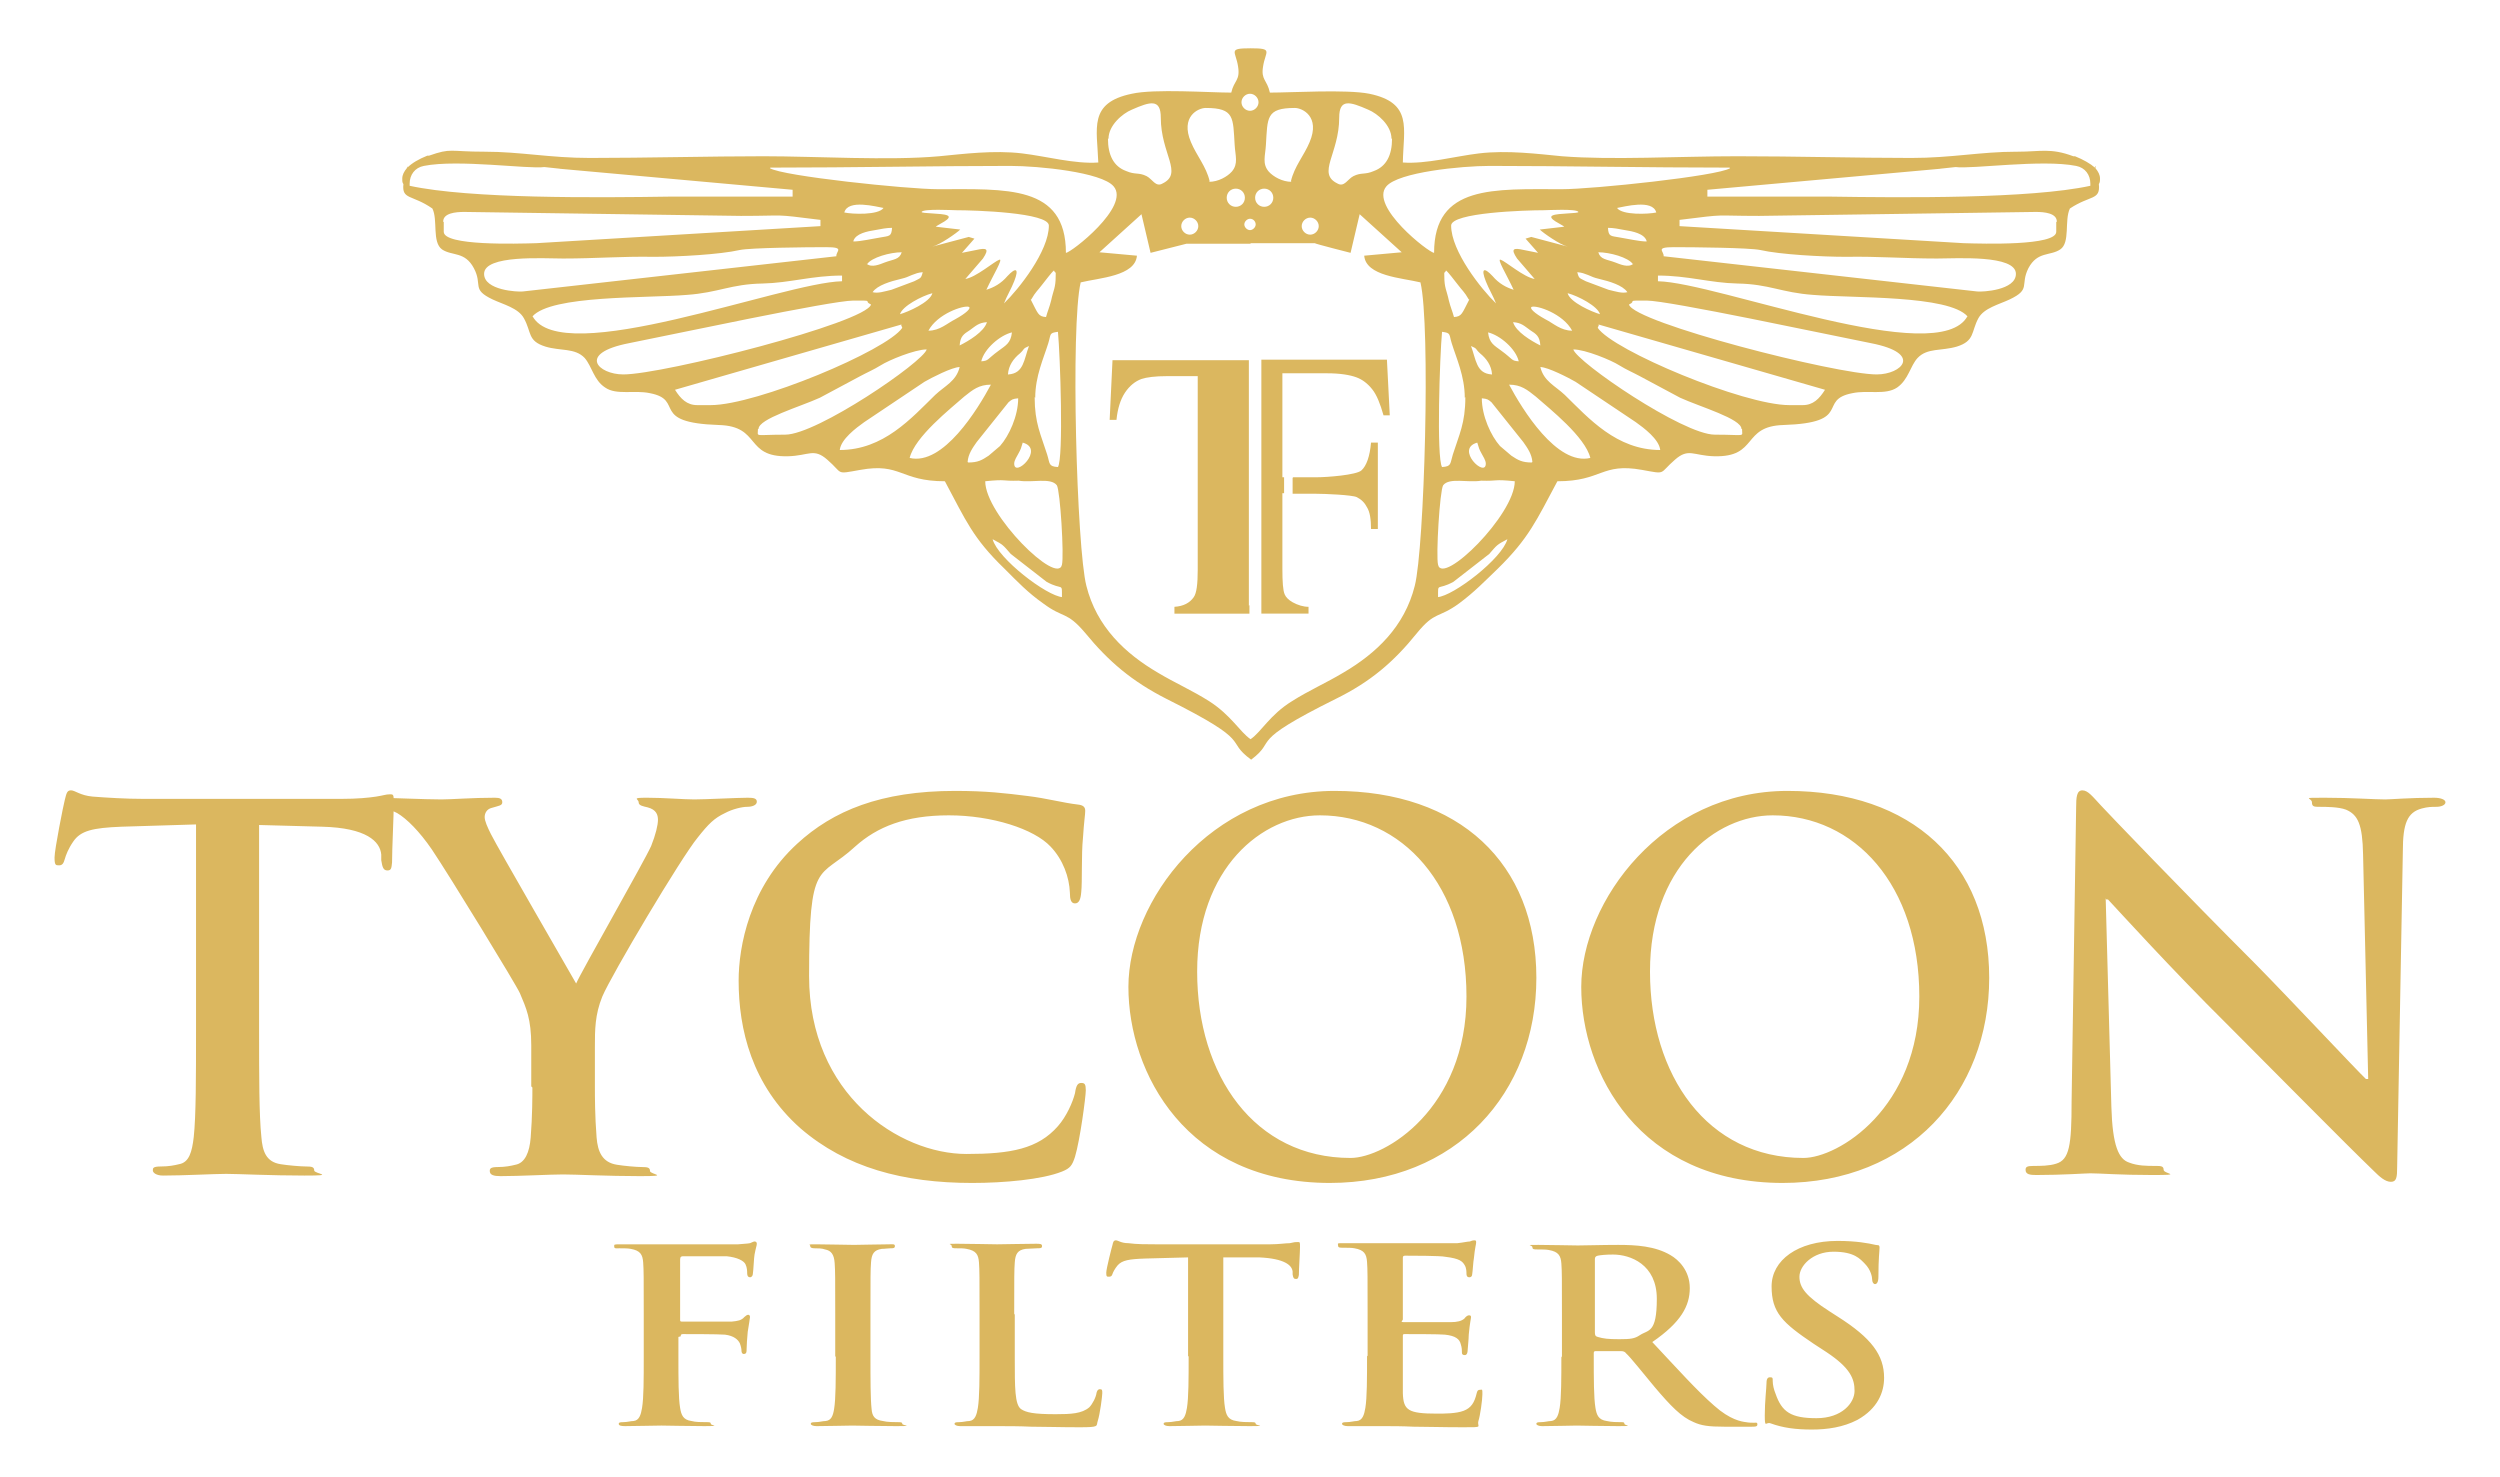 <svg viewBox="0 0 440 260" version="1.1" xmlns="http://www.w3.org/2000/svg" data-sanitized-data-name="Layer 1" data-name="Layer 1" id="Layer_1">
  <defs>
    <style>
      .cls-1, .cls-2 {
        fill: #dbb75f;
        stroke-width: 0px;
      }

      .cls-2 {
        fill-rule: evenodd;
      }
    </style>
  </defs>
  <path d="M220,38.5c.6,0,1,.5,1,1s-.5,1-1,1-1-.5-1-1,.5-1,1-1M220,16.5c.8,0,1.5.7,1.5,1.5s-.7,1.5-1.5,1.5-1.5-.7-1.5-1.5.7-1.5,1.5-1.5ZM209.4,38.3c.8,0,1.5.7,1.5,1.5s-.7,1.5-1.5,1.5-1.5-.7-1.5-1.5.7-1.5,1.5-1.5ZM217.5,33.2c.9,0,1.6.7,1.6,1.6s-.7,1.6-1.6,1.6-1.6-.7-1.6-1.6.7-1.6,1.6-1.6ZM195.1,24.4c0-2.3,2.4-4.4,4.1-5.1,3.2-1.4,5.1-2,5.1,1.4,0,6.4,4,9.8.3,11.6-1.2.7-1.8-.8-2.8-1.3-1.4-.7-2-.2-3.6-.9-2.2-.8-3.2-2.8-3.2-5.7ZM212.9,31.9c-.6-2.6-2.3-4.5-3.3-6.9-1.9-4.5,1.3-6,2.6-6,5.1,0,4.8,1.7,5.1,6.5.1,1.9.7,3.3-.5,4.7-.8.9-2.4,1.8-4,1.8ZM135.6,29.5c14.6,0,28.9-.3,42.2-.3,5,0,16.1,1.1,18.2,3.6,3,3.5-7.5,11.7-8.4,11.7,0-12-10.5-11.2-22.5-11.2-5.4,0-27.4-2.3-29.6-3.7ZM148.6,37.4c.6-2.4,5.7-1,6.9-.8-.9,1.3-5.5,1.1-6.9.8ZM78,39c0-1.5,2.2-1.7,3.7-1.7l48.7.7c8.4,0,5.2-.4,14,.7v1.1s-50,3-50,3c-3.4.1-16.3.5-16.3-2v-1.7ZM173.6,51c1.2-2.6,3-5.5,2.3-5.3-.9.3-4.1,3.1-6,3.4l3.1-3.6c1.2-1.8.6-1.9-1.2-1.5l-2.5.5,2.2-2.5-1-.3-6.4,1.7c1.3-.3,4.3-2.4,4.9-3l-4.3-.5c.2-.3,3.2-1.5,2-2-.9-.4-4.6-.3-4.5-.6.3-.6,5.5-.3,6.1-.3,3.2,0,16.3.4,16.3,2.7,0,4.5-5.3,11.2-7.9,13.7.5-1.3,1.3-2.6,1.8-3.9.9-2.3.3-2.5-1.2-.9-1.1,1.3-2.4,2-3.7,2.4ZM150.2,42.4c.4-1.3,2.5-1.7,3.8-1.9,1.1-.2,2-.4,3-.4-.1,1.6-.5,1.4-2.1,1.7-1.3.2-3.4.7-4.7.7ZM85.2,48.2c0-3.4,10.5-2.7,13.9-2.7,5.8,0,10.3-.4,16-.3,4.2,0,11.6-.4,15.1-1.2,1.9-.4,11.8-.5,15.2-.5s1.7.7,1.8,1.6l-55.2,6.2c-.9.1-6.8-.2-6.8-3.1ZM152.6,46.5c.8-1.2,4.1-2.1,6.1-2.1-.4,1.3-1.4,1.2-3,1.8-.8.3-2.3,1-3.2.2ZM153.6,51.4c.8-1.2,3.2-1.9,4.9-2.3,1.2-.3,1-.3,2-.7.8-.3,1-.4,1.9-.5-.3,1.2-.4,1-1.5,1.6l-4,1.5c-1.3.3-2.4.7-3.4.4ZM93.7,55.7c3.3-3.8,20.2-3.2,27.2-3.8,5.6-.4,7.7-1.9,13.3-2,4.8-.1,8.7-1.4,14-1.4v1c-10.4.2-49.5,15.6-54.5,6.1ZM181.5,52.7c.8-1.4,1.1-1.5,2-2.7.5-.6,1.5-2,2-2.4.4.9.3-.3.3,1,0,2.1-.4,2.4-.8,4.3-.3,1.2-.6,1.8-.9,2.9-1.4-.1-1.4-.6-2.7-3.1ZM158.4,55.3c.4-1.4,3.8-3.2,5.7-3.7-.4,1.6-4.3,3.3-5.7,3.7ZM109.7,65.9c-4.4,0-8.2-3.7,1-5.5,7.6-1.5,35.6-7.5,39.5-7.5s1.6,0,3.1.7c-.9,3.2-36.5,12.3-43.6,12.3ZM163.4,58.2c1.6-3,6.2-4.5,7.1-4.2.5.2-.4,1.1-2.4,2.2-1.4.7-2.7,2-4.7,2ZM168.9,60.8c.1-1.6.7-2,1.8-2.7,1-.7,1.5-1.3,3-1.4-.5,1.7-3.2,3.3-4.8,4.1ZM158.6,57.2l.2.5c-2.7,4-25.7,13.6-33.7,13.6h-2.4c-1.8,0-2.9-1.1-3.9-2.7l39.9-11.5ZM172.7,63.6c.5-2.2,3.3-4.6,5.4-5.1-.2,1.9-1.1,2.3-2.3,3.2-2.2,1.6-1.7,1.8-3.2,1.9ZM133.5,75.5c0-1.8,7.3-3.9,10.8-5.5l7.1-3.8c1.3-.7,2.3-1.1,3.6-1.9,1.4-.9,6-2.8,8.1-2.8-.6,2.2-19.3,15-24.9,15s-4.8.5-4.8-1ZM177.4,65.9c.1-1.6,1-2.8,2.1-3.7.9-.8.4-.8,1.6-1.3-.9,2.4-.9,4.8-3.6,5ZM147.8,79.2c.2-1.9,2.9-3.9,4.3-4.9l10.6-7.1c1.2-.7,4.9-2.6,6.2-2.6-.6,2.5-2.6,3.3-4.3,4.9-4.2,4.1-9.1,9.7-16.8,9.7ZM160.1,80.6c.9-3.7,7.1-8.6,9.6-10.8,1.5-1.2,2.6-2.1,4.7-2.1-2.3,4.3-8.4,14.3-14.3,12.9ZM170.3,81.3c.1-1.4.9-2.5,1.6-3.5l5.6-7c.6-.5.7-.6,1.7-.7,0,3.1-1.6,6.6-3.2,8.4l-2,1.7c-1.2.8-1.9,1.2-3.6,1.2ZM182.2,70c0-3.8,1.5-7,2.3-9.6.5-1.6.1-1.8,1.7-2,.4,4.2,1,22.2,0,23.8-1.7-.1-1.4-.6-1.9-2.2-1.1-3.5-2.2-5.5-2.2-10.1ZM178.5,81.6c0-.6.5-1.3.7-1.7.5-.9.5-1,.8-2,4,1.1-1.5,6.3-1.5,3.7ZM173.4,84.7c3.9-.4,2.8,0,5.9-.1,2.4.4,5.6-.6,6.7.8.6.9,1.3,12.5.9,14-.8,3.7-13.5-8.8-13.5-14.7ZM98.6,29.7l-2.8-.3c-2.7.4-15.2-1.4-21.2-.2-1.6.3-2.5,1.6-2.5,3.1s0,.3,0,.4c10.6,2.3,32.9,2.1,46,1.9,6.5,0,8.1,0,11.5,0,3.3,0,6.6,0,9.9,0v-1.2s-41-3.7-41-3.7ZM230.6,38.3c-.8,0-1.5.7-1.5,1.5s.7,1.5,1.5,1.5,1.5-.7,1.5-1.5-.7-1.5-1.5-1.5ZM222.5,33.2c-.9,0-1.6.7-1.6,1.6s.7,1.6,1.6,1.6,1.6-.7,1.6-1.6-.7-1.6-1.6-1.6ZM244.9,24.4c0-2.3-2.4-4.4-4.1-5.1-3.2-1.4-5.1-2-5.1,1.4,0,6.4-4,9.8-.3,11.6,1.2.7,1.8-.8,2.8-1.3,1.4-.7,2-.2,3.6-.9,2.2-.8,3.2-2.8,3.2-5.7ZM227.2,31.9c.6-2.6,2.3-4.5,3.3-6.9,1.9-4.5-1.3-6-2.6-6-5.1,0-4.8,1.7-5.1,6.5-.1,1.9-.7,3.3.5,4.7.8.9,2.4,1.8,4,1.8ZM304.4,29.5c-14.6,0-28.9-.3-42.2-.3-5,0-16.1,1.1-18.2,3.6-3,3.5,7.5,11.7,8.4,11.7,0-12,10.5-11.2,22.5-11.2,5.4,0,27.4-2.3,29.6-3.7ZM291.5,37.4c-.6-2.4-5.7-1-6.9-.8.9,1.3,5.5,1.1,6.9.8ZM362,39c0-1.5-2.2-1.7-3.7-1.7l-48.7.7c-8.4,0-5.2-.4-14,.7v1.1s50,3,50,3c3.4.1,16.3.5,16.3-2v-1.7ZM266.4,51c-1.2-2.6-3-5.5-2.3-5.3.9.3,4.1,3.1,6,3.4l-3.1-3.6c-1.2-1.8-.6-1.9,1.2-1.5l2.5.5-2.2-2.5,1-.3,6.4,1.7c-1.3-.3-4.3-2.4-4.9-3l4.3-.5c-.2-.3-3.2-1.5-2-2,.9-.4,4.6-.3,4.5-.6-.3-.6-5.5-.3-6.1-.3-3.2,0-16.3.4-16.3,2.7,0,4.5,5.3,11.2,7.9,13.7-.5-1.3-1.3-2.6-1.8-3.9-.9-2.3-.3-2.5,1.2-.9,1.1,1.3,2.4,2,3.7,2.4ZM289.8,42.4c-.4-1.3-2.5-1.7-3.8-1.9-1.1-.2-2-.4-3-.4.1,1.6.5,1.4,2.1,1.7,1.3.2,3.4.7,4.7.7ZM354.8,48.2c0-3.4-10.5-2.7-13.9-2.7-5.8,0-10.3-.4-16-.3-4.2,0-11.6-.4-15.1-1.2-1.9-.4-11.8-.5-15.2-.5s-1.7.7-1.8,1.6l55.2,6.2c.9.1,6.8-.2,6.8-3.1ZM287.4,46.5c-.8-1.2-4.1-2.1-6.1-2.1.4,1.3,1.4,1.2,3,1.8.8.3,2.3,1,3.2.2ZM286.4,51.4c-.8-1.2-3.2-1.9-4.9-2.3-1.2-.3-1-.3-2-.7-.8-.3-1-.4-1.9-.5.3,1.2.4,1,1.5,1.6l4,1.5c1.3.3,2.4.7,3.4.4ZM346.3,55.7c-3.3-3.8-20.2-3.2-27.2-3.8-5.6-.4-7.7-1.9-13.3-2-4.8-.1-8.7-1.4-14-1.4v1c10.4.2,49.5,15.6,54.5,6.1ZM258.5,52.7c-.8-1.4-1.1-1.5-2-2.7-.5-.6-1.5-2-2-2.4-.4.9-.3-.3-.3,1,0,2.1.4,2.4.8,4.3.3,1.2.6,1.8.9,2.9,1.4-.1,1.4-.6,2.7-3.1ZM281.6,55.3c-.4-1.4-3.8-3.2-5.7-3.7.4,1.6,4.3,3.3,5.7,3.7ZM330.3,65.9c4.4,0,8.2-3.7-1-5.5-7.6-1.5-35.6-7.5-39.5-7.5s-1.6,0-3.1.7c.9,3.2,36.5,12.3,43.6,12.3ZM276.7,58.2c-1.6-3-6.2-4.5-7.1-4.2-.5.2.4,1.1,2.4,2.2,1.4.7,2.7,2,4.7,2ZM271.1,60.8c-.1-1.6-.7-2-1.8-2.7-1-.7-1.5-1.3-3-1.4.5,1.7,3.2,3.3,4.8,4.1ZM281.4,57.2l-.2.5c2.7,4,25.7,13.6,33.7,13.6h2.4c1.8,0,2.9-1.1,3.9-2.7l-39.9-11.5ZM267.3,63.6c-.5-2.2-3.3-4.6-5.4-5.1.2,1.9,1.1,2.3,2.3,3.2,2.2,1.6,1.7,1.8,3.2,1.9ZM306.5,75.5c0-1.8-7.3-3.9-10.8-5.5l-7.1-3.8c-1.3-.7-2.3-1.1-3.6-1.9-1.4-.9-6-2.8-8.1-2.8.6,2.2,19.3,15,24.9,15s4.8.5,4.8-1ZM262.6,65.9c-.1-1.6-1-2.8-2.1-3.7-.9-.8-.4-.8-1.6-1.3.9,2.4.9,4.8,3.6,5ZM292.2,79.2c-.2-1.9-2.9-3.9-4.3-4.9l-10.6-7.1c-1.2-.7-4.9-2.6-6.2-2.6.6,2.5,2.6,3.3,4.3,4.9,4.2,4.1,9.1,9.7,16.8,9.7ZM279.9,80.6c-.9-3.7-7.1-8.6-9.6-10.8-1.5-1.2-2.6-2.1-4.7-2.1,2.3,4.3,8.4,14.3,14.3,12.9ZM269.7,81.3c-.1-1.4-.9-2.5-1.6-3.5l-5.6-7c-.6-.5-.7-.6-1.7-.7,0,3.1,1.6,6.6,3.2,8.4l2,1.7c1.2.8,1.9,1.2,3.6,1.2ZM257.8,70c0-3.8-1.5-7-2.3-9.6-.5-1.6-.1-1.8-1.7-2-.4,4.2-1,22.2,0,23.8,1.7-.1,1.4-.6,1.9-2.2,1.1-3.5,2.2-5.5,2.2-10.1ZM261.5,81.6c0-.6-.5-1.3-.7-1.7-.5-.9-.5-1-.8-2-4,1.1,1.5,6.3,1.5,3.7ZM266.6,84.7c-3.9-.4-2.8,0-5.9-.1-2.4.4-5.6-.6-6.7.8-.6.9-1.3,12.5-.9,14,.8,3.7,13.5-8.8,13.5-14.7ZM341.4,29.7l2.8-.3c2.7.4,15.2-1.4,21.2-.2,1.6.3,2.5,1.6,2.5,3.1s0,.3,0,.4c-10.6,2.3-32.9,2.1-46,1.9-6.5,0-8.1,0-11.5,0-3.3,0-6.6,0-9.9,0v-1.2s41-3.7,41-3.7ZM220,42.8h11.4c0,.1,6.3,1.7,6.3,1.7l1.6-6.8,7.4,6.7-6.6.6c.3,3.6,6.6,3.9,9.9,4.7,1.8,7.6.7,46.8-1,53.4-1.8,7.2-6.8,11.9-12.6,15.3-3,1.8-6,3.1-9,5-3.9,2.4-5.4,5.4-7.3,6.7-1.9-1.3-3.4-4.2-7.3-6.7-3-1.9-6-3.2-9-5-5.8-3.4-10.8-8.1-12.6-15.3-1.7-6.6-2.8-45.8-1-53.4,3.3-.8,9.6-1.1,9.9-4.7l-6.6-.6,7.4-6.7,1.6,6.8,6.3-1.6h11.4ZM354.9,26.7c-6.3,0-11.4,1.1-18.5,1.1-9.9,0-20.2-.3-30.6-.3s-22,.7-30.9,0c-4.2-.4-9.6-1.1-14.6-.5-4.2.5-9.3,1.9-13.4,1.6.1-6,1.8-10.5-5.9-12.1-4-.8-13.7-.2-17.5-.2-.5-2.3-1.6-2.2-1.2-4.6.4-2.7,1.9-3.2-2.2-3.2s-2.6.5-2.2,3.2c.4,2.5-.7,2.4-1.2,4.6-3.8,0-13.5-.7-17.5.2-7.7,1.6-6.1,6.1-5.9,12.1-4.1.3-9.2-1.1-13.4-1.6-5-.6-10.4.1-14.6.5-8.9.8-21.6,0-30.9,0s-20.7.3-30.6.3c-7,0-12.2-1.1-18.5-1.1s-5.8-.7-9.8.7h-.3c-1.5.6-2.7,1.3-3.5,2.1v-.3s-.1.4-.1.4c-.5.6-.8,1.2-.8,1.8s0,.7.2,1c-.3,2.8,1.5,1.8,5.1,4.3,1,2-.1,5.9,1.7,7.2,1.8,1.2,4,.3,5.6,3.3,1.6,3-.5,3.7,3.3,5.5,1.9.9,4.5,1.5,5.5,3.3,1.4,2.5.6,4,3.8,5,2.6.8,5.2.2,6.9,2,1.3,1.5,1.6,3.9,3.6,5.2,2,1.4,5.1.4,7.9,1,6.2,1.2-.2,5.2,12.1,5.6,7.5.2,4.5,5.7,12.2,5.5,3.7-.1,4.5-1.5,6.9.6,2.9,2.5,1.3,2.6,5.8,1.8,7.2-1.3,7,2,14.9,2,3.7,6.9,4.9,10,10.5,15.4,2.3,2.3,4.1,4.2,6.8,6.1,3.6,2.7,4.1,1.3,7.4,5.2,4.1,5,8.2,8.5,14.3,11.6,15.8,7.9,10,7.1,14.9,10.7,4.8-3.6-1-2.8,14.9-10.7,6.1-3,10.2-6.5,14.3-11.6,3.2-3.9,3.7-2.5,7.4-5.2,2.7-2,4.5-3.9,6.8-6.1,5.5-5.4,6.8-8.5,10.5-15.4,7.9,0,7.7-3.3,14.9-2,4.4.8,2.9.7,5.8-1.8,2.4-2.1,3.2-.7,6.9-.6,7.8.2,4.8-5.3,12.2-5.5,12.3-.4,5.9-4.4,12.1-5.6,2.8-.6,5.8.4,7.9-1,2-1.4,2.3-3.8,3.6-5.2,1.7-1.8,4.2-1.2,6.9-2,3.2-1,2.5-2.6,3.8-5,1-1.8,3.6-2.4,5.5-3.3,3.8-1.8,1.8-2.5,3.3-5.5,1.6-3,3.8-2.1,5.6-3.3,1.8-1.2.7-5.1,1.7-7.2,3.6-2.4,5.4-1.4,5.1-4.3.2-.3.2-.6.2-1,0-.6-.3-1.2-.8-1.8v-.4c-.1,0-.1.3-.1.3-.8-.7-2-1.4-3.5-2h-.3c-4-1.5-5.8-.8-9.8-.8ZM253,105.1c2.8-.2,11.4-6.8,12.3-10.2-1.9,1-1.8,1-3.2,2.6l-6.3,4.9c-2.9,1.6-2.7,0-2.7,2.7ZM187,105.1c-2.8-.2-11.4-6.8-12.3-10.2,1.9,1,1.8,1,3.2,2.6l6.3,4.9c2.9,1.6,2.7,0,2.7,2.7Z" class="cls-2"></path>
  <path d="M370.7,158.3h.3c1.6,1.7,11.3,12.4,20.9,21.9,9.1,9.1,20.4,20.6,25.9,25.9,1,1,2,1.9,3,1.9s1.1-.8,1.1-2.7l1-55.5c0-4.9.8-6.8,3.3-7.5,1.1-.3,1.8-.3,2.6-.3s1.6-.3,1.6-.8-.9-.8-2-.8c-4.3,0-7.7.3-8.6.3-1.8,0-6.1-.3-10.6-.3s-2.3,0-2.3.8.4.8,1.4.8,3.3,0,4.6.5c2.1.9,2.9,2.6,3,7.9l.9,39.5h-.4c-1.5-1.4-13.4-14.1-19.3-20.1-12.8-12.8-26.2-26.8-27.3-28-1.5-1.6-2.3-2.7-3.3-2.7s-1.1,1.2-1.1,3l-.8,51.8c0,7.7-.4,10.2-2.7,10.9-1.2.4-2.8.4-4,.4s-1.4.2-1.4.7c0,.8.8.9,1.9.9,4.6,0,8.7-.3,9.5-.3,1.7,0,5.2.3,10.9.3s2-.2,2-.9-.5-.7-1.5-.7c-1.4,0-3.1,0-4.6-.6-1.8-.6-2.9-2.9-3.1-9.8l-1-36.7ZM317.4,203.8c-16.9,0-27-14.5-27-32.8s11.5-27.5,21.6-27.5c14.4,0,25.8,12.2,25.8,31.9s-14.3,28.4-20.4,28.4ZM313.7,208.2c22.3,0,36.4-15.9,36.4-36.1s-13.6-32.9-35.5-32.9-36.3,19.4-36.3,34.5,10.2,34.5,35.5,34.5ZM237.7,203.8c-16.9,0-27-14.5-27-32.8s11.5-27.5,21.6-27.5c14.4,0,25.8,12.2,25.8,31.9s-14.3,28.4-20.4,28.4ZM234,208.2c22.3,0,36.4-15.9,36.4-36.1s-13.6-32.9-35.5-32.9-36.3,19.4-36.3,34.5,10.2,34.5,35.5,34.5ZM171.1,208.2c5.6,0,12.3-.6,15.8-2,1.5-.6,1.8-1.1,2.3-2.6.9-3,1.9-10.6,1.9-11.7s-.2-1.3-.8-1.3-.9.4-1.1,1.8c-.4,1.6-1.5,4.1-3,5.8-3.5,4-8.3,4.9-16.1,4.9-11.8,0-27.7-10.4-27.7-31.3s1.7-16.9,8.1-22.8c3.9-3.5,8.9-5.5,16.5-5.5s15,2.4,17.9,5.5c2.2,2.3,3.3,5.4,3.4,8.1,0,1.2.2,1.9.9,1.9s1-.7,1.1-2c.2-1.8,0-6.6.3-9.5.2-3.1.4-4.1.4-4.8s-.4-1-1.3-1.1c-2.6-.3-5.5-1.1-8.8-1.5-4-.5-7.3-.9-12.8-.9-13.1,0-21.5,3.5-27.8,9.3-8.4,7.7-10.3,18.1-10.3,24.1,0,8.5,2.3,18.4,10.9,26,8,6.9,18.1,9.6,30.2,9.6ZM93.7,191.4c0,1.4,0,5.1-.3,8.8-.2,2.6-1,4.5-2.7,4.8-.8.2-1.8.4-3.1.4s-1.4.3-1.4.7c0,.7.7.9,1.9.9,3.3,0,8.8-.3,11-.3s7.9.3,13.5.3,1.8-.3,1.8-.9-.4-.7-1.4-.7-3.2-.2-4.4-.4c-2.6-.4-3.4-2.3-3.6-4.8-.3-3.7-.3-7.4-.3-8.8v-7.2c0-2.9,0-5.6,1.3-8.8,1.6-3.8,13.9-24.5,16.8-28,1.9-2.4,2.9-3.4,4.8-4.3,1.3-.7,3-1.1,3.9-1.1s1.7-.3,1.7-.9-.6-.7-1.6-.7c-1.7,0-7.5.3-9.4.3s-5.4-.3-8.3-.3-1.5.2-1.5.8.8.7,1.6.9c1.5.4,1.8,1.3,1.8,2.2s-.4,2.6-1.2,4.6c-1.2,2.7-12.3,22.1-13.2,24.2-1.4-2.5-13.7-23.7-15-26.3-.6-1.2-1.1-2.3-1.1-3s.4-1.4,1.2-1.6c1.3-.4,1.9-.4,1.9-1s-.4-.8-1.3-.8c-4,0-7.6.3-9.4.3-2.9,0-9.5-.3-11.1-.3s-1.7.3-1.7.8.6.8,1.3.8c1.1,0,2.6.5,3.7,1.1,1.7,1,3.9,3.2,6.1,6.4,3.1,4.6,14.9,23.9,15.5,25.3,1.1,2.6,2,4.5,2,9.2v7.2ZM34.5,181.4c0,8.1,0,15-.4,18.7-.3,2.6-.8,4.5-2.6,4.8-.8.2-1.8.4-3.2.4s-1.4.3-1.4.7.6.9,1.8.9c3.5,0,9.1-.3,11.1-.3s8,.3,13.8.3,1.7-.3,1.7-.9-.4-.7-1.4-.7-3.3-.2-4.5-.4c-2.6-.4-3.2-2.3-3.4-4.8-.4-3.8-.4-10.7-.4-18.8v-36.1l11.1.3c7.8.2,10.2,2.6,10.4,4.9v1c.2,1.3.4,1.8,1.1,1.8s.7-.5.8-1.4c0-2.3.3-8.4.3-10.2s0-1.8-.7-1.8-1.1.2-2.4.4c-1.3.2-3.3.4-6.1.4H25.1c-2.9,0-6.2-.2-8.8-.4-2.2-.2-3.1-1.1-3.8-1.1s-.8.5-1.1,1.7c-.2.7-1.8,8.7-1.8,10.1s.2,1.4.8,1.4.8-.4,1-1.1c.2-.7.6-1.8,1.5-3.1,1.3-1.9,3.4-2.4,8.5-2.6l13.1-.4v36.1Z" class="cls-1"></path>
  <path d="M318.9,251.6c2.7,0,5.5-.4,8-1.7,3.6-2,4.7-4.9,4.7-7.4,0-4-2.2-7-8.2-10.8l-1.4-.9c-4.2-2.7-5.3-4.2-5.3-6.1s2.3-4.4,6-4.4,4.7,1.3,5.5,2.1c1.1,1.1,1.3,2.4,1.3,2.8s.2.8.5.8.6-.3.6-1.3c0-3.3.2-4.5.2-5.1s-.3-.4-.7-.5c-1.3-.3-3.4-.7-6.7-.7-7,0-11.6,3.4-11.6,8s1.9,6.4,7.4,10.1l2.3,1.5c4.2,2.8,4.9,4.7,4.9,6.8s-2.2,4.8-6.7,4.8-6.1-1.1-7.2-4.3c-.3-.7-.5-1.6-.5-2.2s0-.7-.5-.7-.6.5-.6,1.1c0,.7-.3,3.2-.3,5.6s.2,1.1,1,1.4c2.2.8,4.4,1.1,7.3,1.1M280.7,221.6c0-.3.1-.5.5-.6.5-.1,1.4-.2,2.7-.2,3,0,7.7,1.7,7.7,7.8s-1.5,5.4-3,6.4c-.9.6-1.6.7-3.6.7s-2.8-.1-3.8-.4c-.4-.1-.5-.3-.5-.8v-12.9ZM274.8,238.7c0,3.9,0,7.3-.3,9.1-.2,1.2-.5,2.2-1.5,2.3-.5,0-1.1.2-1.8.2s-.8.1-.8.3.4.4,1,.4c2,0,5.2-.1,6.1-.1s4.5.1,7.4.1,1-.1,1-.4-.2-.3-.6-.3c-.6,0-1.7,0-2.5-.2-1.5-.2-1.8-1.1-2-2.3-.3-1.8-.3-5.1-.3-9.1v-.6c0-.3.2-.3.4-.3h4.4c.4,0,.7.1.9.4.7.6,3,3.5,5,5.9,2.8,3.3,4.7,5.3,6.9,6.2,1.3.6,2.6.8,5.4.8h4.8c.6,0,1,0,1-.4s-.2-.3-.6-.3-.9,0-1.4-.1c-.8-.1-2.8-.4-5.6-2.9-3-2.6-6.4-6.4-10.9-11.2,5.1-3.5,6.6-6.4,6.6-9.5s-2-5-3.4-5.8c-2.7-1.6-6.1-1.8-9.2-1.8s-5.4.1-7.1.1-4.2-.1-6.9-.1-1.1,0-1.1.4.3.4.9.4,1.6,0,2,.1c1.7.3,2.1,1,2.2,2.4.1,1.4.1,2.6.1,9v7.5ZM240.6,238.7c0,3.9,0,7.3-.3,9.1-.2,1.2-.5,2.2-1.5,2.3-.5,0-1.1.2-1.8.2s-.8.1-.8.3.4.4,1,.4c1,0,2.3,0,3.5,0,1.2,0,2.3,0,2.9,0,1.5,0,3.1,0,5.2.1,2.2,0,4.9.1,8.7.1s2.4,0,2.7-1.1c.3-.9.7-3.7.7-4.7s0-.8-.4-.8-.5.2-.6.6c-.4,1.7-1,2.6-2.3,3.1-1.3.5-3.4.5-4.7.5-5.1,0-5.9-.6-6-3.6,0-1.2,0-5.1,0-6.6v-3.4c0-.3,0-.4.3-.4,1.2,0,6.2,0,7.1.1,1.9.2,2.6.8,2.8,1.7.2.6.2,1.1.2,1.5,0,.2.1.4.5.4s.5-.5.5-.8.2-2,.2-2.8c.2-2.2.4-2.8.4-3.1s-.2-.3-.4-.3-.5.2-.8.6c-.5.4-1.2.6-2.4.6-1.2,0-6.9,0-8,0s-.4-.2-.4-.5v-10.8c0-.3.1-.4.4-.4,1,0,6.3,0,7.1.2,2.5.3,3,.8,3.4,1.5.3.5.3,1.2.3,1.5s.1.6.5.6.5-.3.5-.5c.1-.5.2-2.4.3-2.8.2-2,.4-2.5.4-2.8s0-.4-.3-.4-.6.1-.8.2c-.4,0-1.2.2-2.2.3-1,0-11,0-12.6,0s-1.9,0-3.2,0c-1.3,0-2.7,0-4.1,0s-1.1,0-1.1.4.3.4.9.4,1.6,0,2,.1c1.7.3,2.1,1,2.2,2.4.1,1.4.1,2.6.1,9v7.5ZM209.2,238.7c0,3.9,0,7.3-.3,9.1-.2,1.2-.5,2.2-1.5,2.3-.5,0-1.1.2-1.8.2s-.8.1-.8.3.4.4,1,.4c2,0,5.2-.1,6.3-.1s4.6.1,7.9.1,1-.1,1-.4-.3-.3-.8-.3-1.9,0-2.6-.2c-1.5-.2-1.8-1.1-2-2.3-.3-1.8-.3-5.2-.3-9.1v-17.4h6.3c4.5.2,5.8,1.4,5.9,2.5v.5c.1.6.2.8.6.8s.4-.3.5-.7c0-1.1.2-4,.2-4.9s0-.9-.4-.9-.6,0-1.4.2c-.8,0-1.9.2-3.5.2h-19.9c-1.7,0-3.6,0-5-.2-1.3,0-1.8-.5-2.2-.5s-.5.3-.6.8c-.1.3-1.1,4.2-1.1,4.9s.1.7.5.7.5-.2.6-.5c.1-.3.4-.9.9-1.5.8-.9,2-1.1,4.9-1.2l7.5-.2v17.4ZM178.5,231.2c0-6.5,0-7.7.1-9,.1-1.5.5-2.2,1.9-2.4.6,0,1.4-.1,2-.1s.9,0,.9-.4-.4-.4-1.1-.4c-2,0-5.6.1-6.8.1s-4.5-.1-6.9-.1-1.1,0-1.1.4.3.4.9.4,1.3,0,1.7.1c1.7.3,2.1,1,2.2,2.4.1,1.4.1,2.6.1,9v7.5c0,3.9,0,7.3-.3,9.1-.2,1.2-.5,2.2-1.5,2.3-.5,0-1.1.2-1.8.2s-.8.1-.8.3.4.4,1,.4c1,0,2.3,0,3.5,0,1.2,0,2.3,0,2.9,0,2.1,0,3.9,0,6.1.1,2.3,0,4.9.1,8.5.1s2.9-.2,3.2-1.1c.4-1.2.8-4.4.8-4.9s0-.7-.4-.7-.5.3-.6.6c-.1.8-.7,2-1.3,2.6-1.3,1.1-3.2,1.2-5.9,1.2-3.9,0-5.2-.3-6.1-.9-1.1-.8-1.1-3.7-1.1-9.1v-7.5ZM147.1,238.7c0,4.1,0,7.5-.3,9.3-.2,1.2-.5,2-1.5,2.1-.5,0-1.1.2-1.8.2s-.8.1-.8.3.4.4,1,.4c2,0,5.2-.1,6.3-.1s4.5.1,7.8.1,1-.1,1-.4-.3-.3-.8-.3-1.9,0-2.6-.2c-1.5-.2-1.9-.9-2-2.1-.2-1.8-.2-5.2-.2-9.3v-7.5c0-6.5,0-7.7.1-9,.1-1.5.5-2.2,1.9-2.4.6,0,1-.1,1.5-.1s.8,0,.8-.4-.4-.3-1.1-.3c-1.9,0-4.9.1-6.1.1s-4.6-.1-6.5-.1-1.2,0-1.2.3.3.4.8.4,1.3,0,1.8.2c1.1.2,1.6.9,1.7,2.4.1,1.4.1,2.6.1,9v7.5ZM119.8,235.2c0-.3.1-.4.4-.4.9,0,6.2,0,7.4.1,1.6.2,2.3.9,2.6,1.5.2.5.3,1,.3,1.3s.1.6.4.6c.5,0,.5-.4.5-.8s.1-2.3.2-3.1c.2-1.3.4-2.4.4-2.6s-.1-.4-.3-.4c-.3,0-.4.2-.7.4-.5.6-1.2.7-2.2.8-.7,0-1.4,0-2.3,0h-6.4c-.3,0-.4,0-.4-.3v-10.6c0-.5.2-.6.5-.6h7.7c1.9.2,3,.8,3.3,1.4.3.6.3,1.3.3,1.6,0,.5.2.7.5.7s.5-.3.5-.6c.1-.5.2-3,.3-3.4.2-1.1.4-1.6.4-1.9s-.2-.4-.4-.4-.5.2-.8.3c-.5.1-1.1.1-2.1.2-1.2,0-11.4,0-13.3,0s-1.9,0-3.2,0c-1.3,0-2.8,0-4.1,0s-1.2,0-1.2.4.4.3.9.3,1.6,0,2,.1c1.7.3,2.1,1,2.2,2.4.1,1.4.1,2.6.1,9v7.5c0,4.1,0,7.3-.3,9.1-.2,1.2-.5,2.2-1.5,2.3-.5,0-1.1.2-1.8.2s-.8.1-.8.3c0,.3.4.4,1.1.4,1.9,0,5.1-.1,6.4-.1s4.5.1,7.6.1,1.1-.1,1.1-.4-.2-.3-.9-.3-1.8,0-2.5-.2c-1.5-.2-1.8-1.1-2-2.3-.3-1.8-.3-5-.3-9.1v-3.4Z" class="cls-1"></path>
  <path d="M227.6,84h4.1c1.9,0,7-.4,7.9-1.2.9-.8,1.5-2.5,1.7-4.9h1.2v15.2h-1.2c0-1.7-.2-3-.7-3.8-.4-.8-1-1.4-1.8-1.8-.8-.4-5.7-.6-7.2-.6h-4.1v-2.8ZM225.7,65.7v18.3h.3v2.8h-.3v13.3c0,2.3.1,3.8.4,4.5.2.5.7,1,1.4,1.4.9.5,1.9.8,2.8.8v1.2h-8.3v-44.7h22.1l.5,9.8h-1.1c-.6-2.1-1.2-3.6-2-4.6-.8-1-1.7-1.7-2.8-2.1-1.1-.4-2.8-.7-5.1-.7h-7.8ZM219.9,106.5v1.5h-13.2v-1.2c1.6-.1,2.7-.7,3.4-1.7.5-.7.7-2.3.7-4.8v-34.1h-5.4c-2.1,0-3.6.2-4.5.5-1.1.4-2.1,1.2-2.9,2.4-.8,1.2-1.3,2.8-1.5,4.8h-1.2l.5-10.5h24v43.2Z" class="cls-2"></path>
</svg>